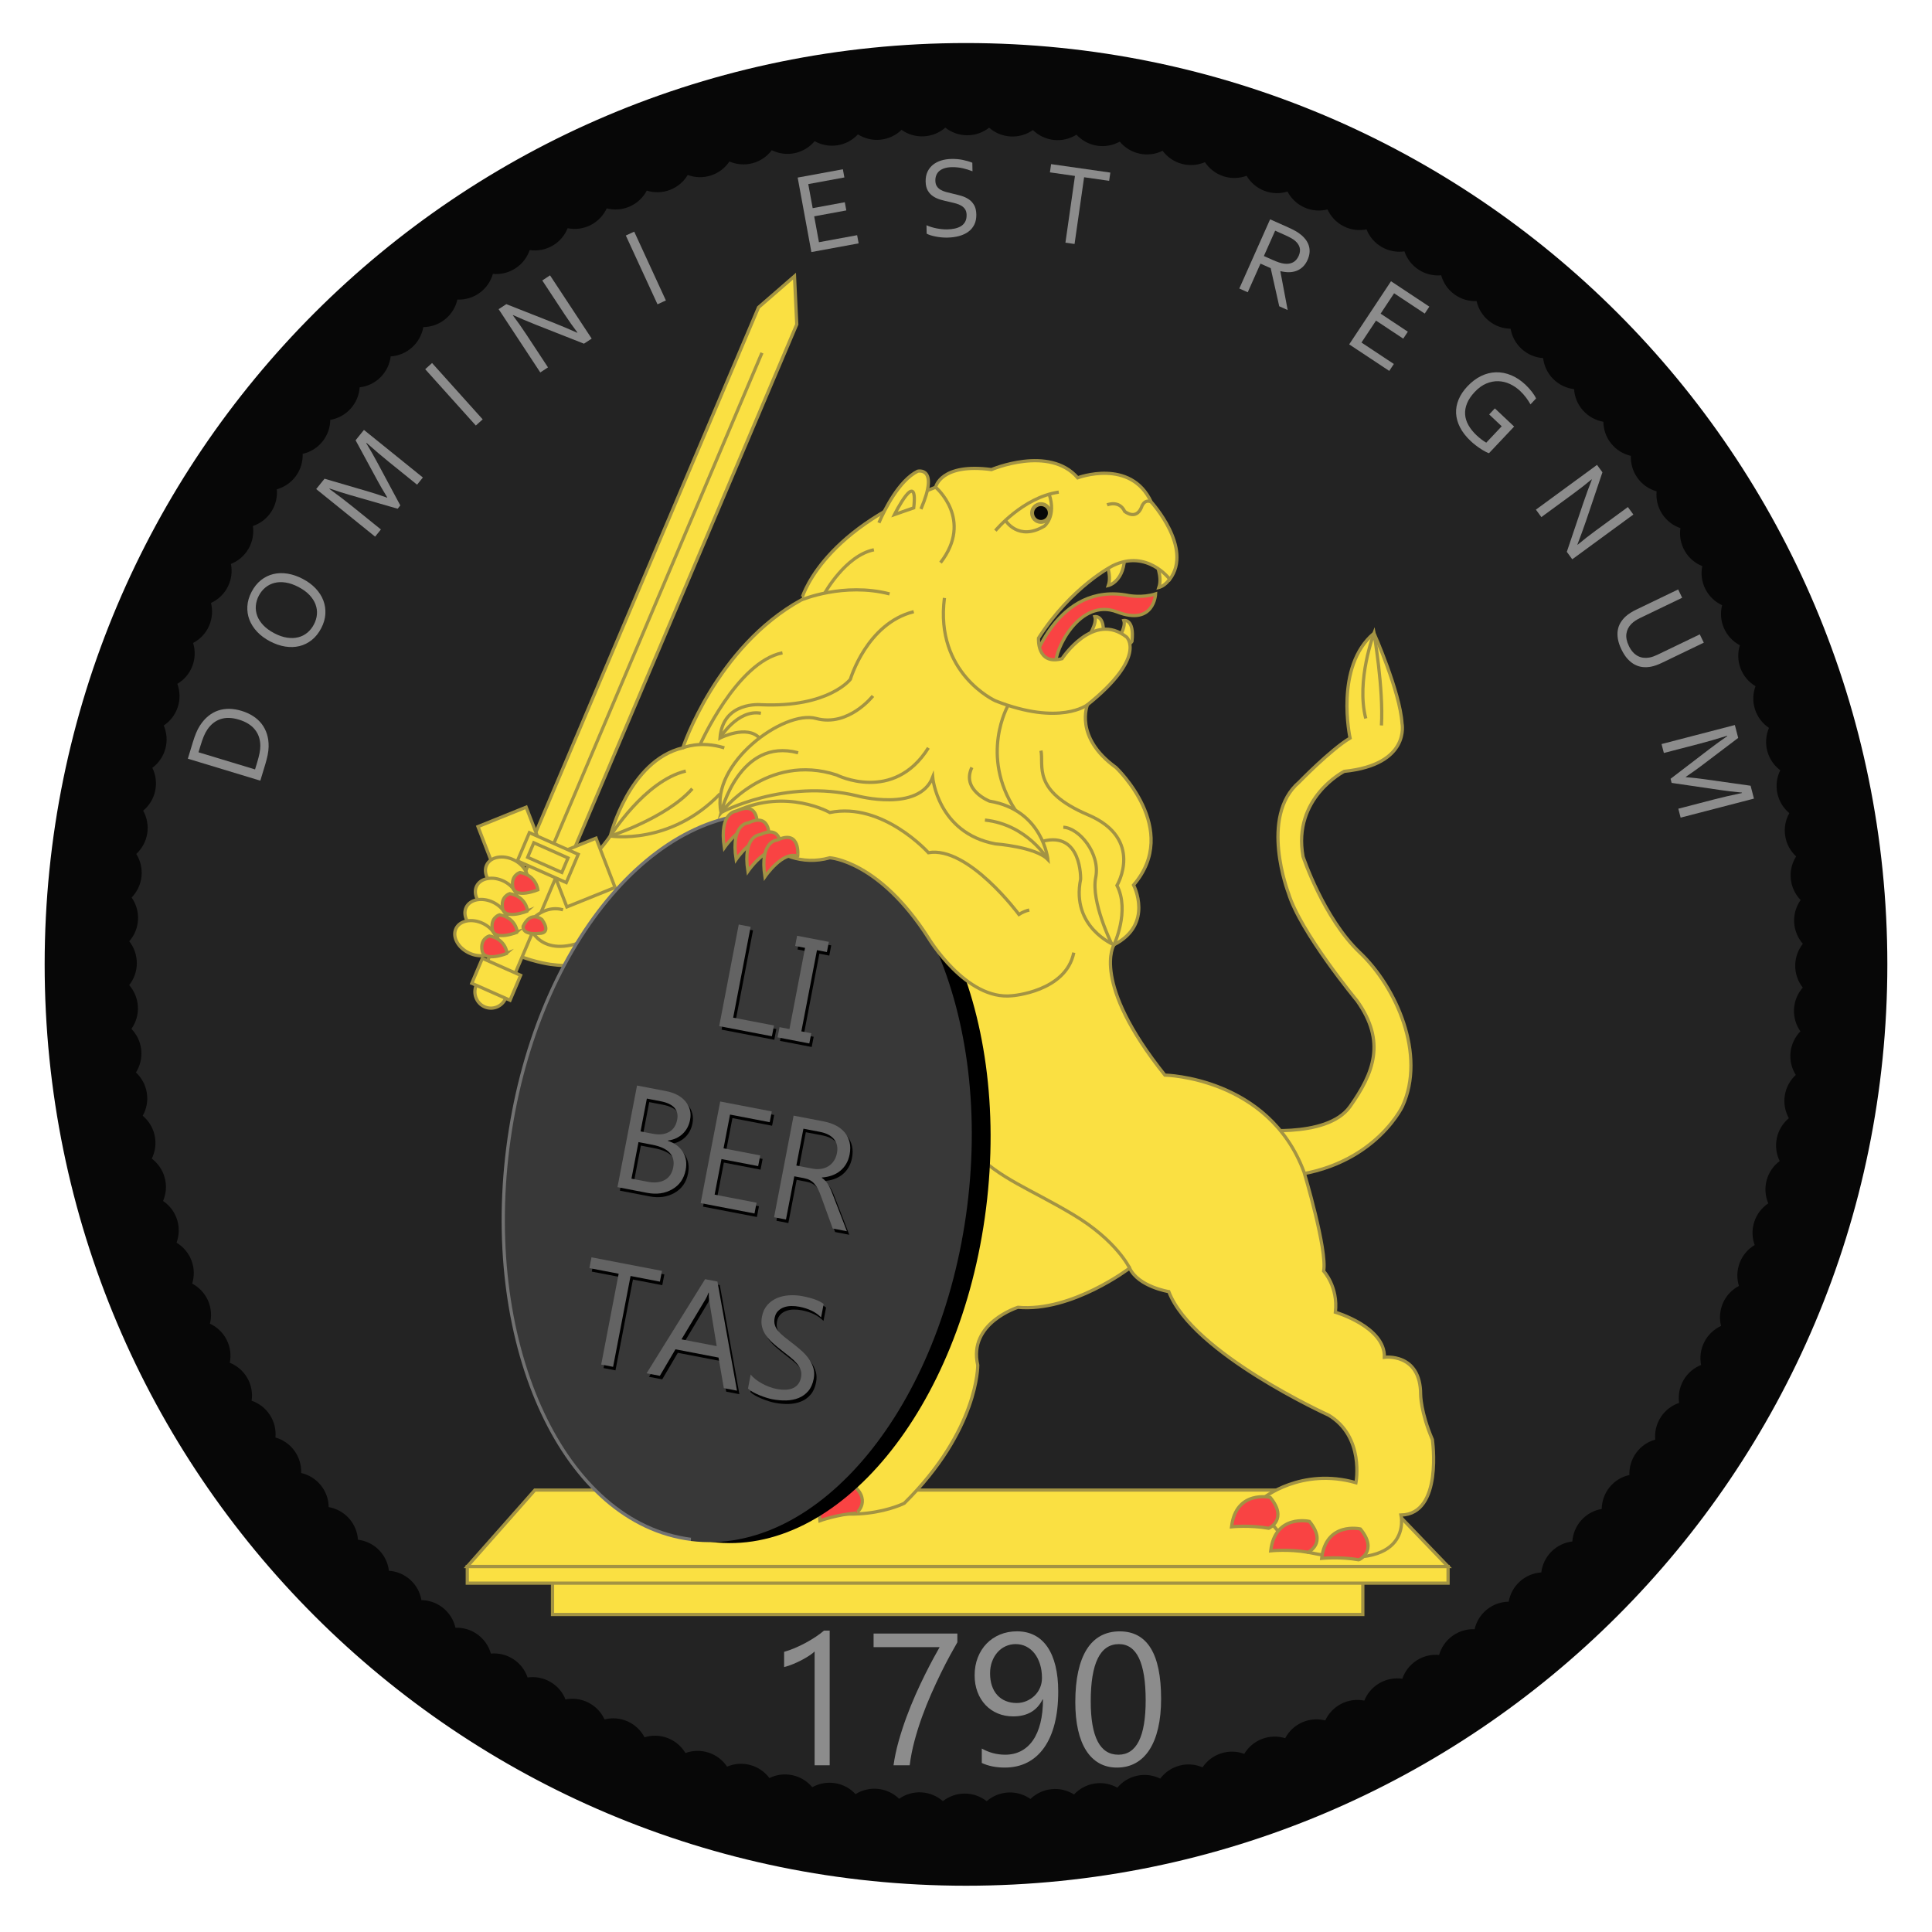 <?xml version="1.0" encoding="utf-8"?>
<!-- Generator: Adobe Illustrator 16.0.0, SVG Export Plug-In . SVG Version: 6.00 Build 0)  -->
<!DOCTYPE svg PUBLIC "-//W3C//DTD SVG 1.1//EN" "http://www.w3.org/Graphics/SVG/1.1/DTD/svg11.dtd">
<svg version="1.1" id="Layer_1" xmlns="http://www.w3.org/2000/svg" xmlns:xlink="http://www.w3.org/1999/xlink" x="0px" y="0px"
	 width="600px" height="600px" viewBox="0 0 600 600" enable-background="new 0 0 600 600" xml:space="preserve">
<circle fill="#232323" cx="299.997" cy="299.501" r="278.487"/>
<g>
	<path fill="#8C8C8C" d="M75.022,220.765c1.313,0.398,2.497,0.935,3.554,1.61c1.057,0.676,1.947,1.482,2.674,2.418
		c0.726,0.937,1.276,1.998,1.651,3.183c0.375,1.186,0.55,2.49,0.521,3.915c-0.015,0.816-0.113,1.674-0.294,2.574
		c-0.183,0.9-0.427,1.861-0.736,2.881l-1.546,5.097l-22.507-6.826l1.561-5.147c0.311-1.021,0.64-1.956,0.988-2.805
		s0.745-1.617,1.187-2.304c0.768-1.2,1.632-2.189,2.591-2.97c0.959-0.781,1.987-1.356,3.086-1.728
		c1.098-0.372,2.259-0.545,3.482-0.523C72.459,220.163,73.721,220.371,75.022,220.765z M74.196,223.49
		c-2.165-0.656-4.063-0.711-5.699-0.165c-1.636,0.546-3.003,1.626-4.105,3.241c-0.419,0.617-0.796,1.334-1.13,2.151
		c-0.333,0.817-0.661,1.754-0.981,2.811l-0.636,2.097l17.563,5.326l0.636-2.097c0.321-1.057,0.569-2.018,0.746-2.882
		c0.176-0.865,0.262-1.67,0.255-2.417c-0.021-1.954-0.585-3.621-1.698-5C78.032,225.175,76.382,224.154,74.196,223.49z"/>
	<path fill="#8C8C8C" d="M94.019,179.774c1.579,0.825,2.909,1.81,3.991,2.952c1.082,1.143,1.88,2.386,2.394,3.73
		c0.515,1.345,0.728,2.751,0.641,4.221c-0.087,1.47-0.517,2.941-1.286,4.414c-0.797,1.525-1.778,2.75-2.943,3.676
		c-1.165,0.926-2.442,1.556-3.835,1.891c-1.392,0.335-2.862,0.379-4.414,0.133c-1.55-0.247-3.114-0.782-4.692-1.608
		c-1.589-0.831-2.927-1.821-4.011-2.972s-1.885-2.396-2.4-3.735c-0.517-1.339-0.729-2.746-0.641-4.221
		c0.09-1.475,0.522-2.954,1.299-4.438c0.792-1.515,1.769-2.732,2.931-3.652c1.163-0.921,2.438-1.549,3.832-1.884
		c1.392-0.335,2.865-0.378,4.421-0.129C90.858,178.404,92.43,178.943,94.019,179.774z M92.7,182.298
		c-1.402-0.733-2.734-1.195-3.996-1.387c-1.263-0.192-2.419-0.152-3.475,0.119c-1.055,0.271-1.995,0.749-2.821,1.433
		c-0.827,0.684-1.505,1.53-2.031,2.538c-0.527,1.008-0.835,2.047-0.925,3.116c-0.091,1.069,0.055,2.114,0.434,3.135
		c0.379,1.02,1.007,1.994,1.885,2.92c0.878,0.926,2.019,1.756,3.419,2.489c1.401,0.733,2.732,1.191,3.992,1.375
		c1.259,0.184,2.416,0.14,3.47-0.131c1.055-0.271,1.992-0.75,2.813-1.438c0.822-0.687,1.499-1.539,2.031-2.558
		c0.526-1.008,0.835-2.04,0.925-3.096s-0.056-2.095-0.436-3.115c-0.379-1.02-1.005-1.992-1.877-2.917
		C95.24,183.859,94.102,183.031,92.7,182.298z"/>
	<path fill="#8C8C8C" d="M124.321,156.965l-0.828,1.026l-14.648-4.215c-2.02-0.577-4.172-1.26-6.456-2.05l-0.088,0.109
		c2.646,1.927,5.028,3.744,7.143,5.452l8.85,7.145l-1.8,2.229l-18.299-14.777l2.596-3.213l13.832,4.052
		c1.583,0.465,3.447,1.075,5.595,1.83l0.055-0.068c-1.32-2.151-2.31-3.846-2.966-5.084l-6.874-12.668l2.595-3.214l18.299,14.776
		l-1.801,2.229l-8.849-7.145c-2.069-1.671-4.347-3.616-6.833-5.835l-0.088,0.109c1.324,2.184,2.445,4.144,3.363,5.879
		L124.321,156.965z"/>
	<path fill="#8C8C8C" d="M147.772,132.153L132.05,114.66l2.131-1.916l15.721,17.493L147.772,132.153z"/>
	<path fill="#8C8C8C" d="M172.157,100.333c2.344,0.94,4.706,1.938,7.086,2.996l0.088-0.058c-1.385-1.825-2.729-3.73-4.038-5.718
		l-6.882-10.454l2.407-1.585l12.934,19.645l-2.394,1.575l-14.919-5.878c-2.588-1.032-4.95-2.031-7.086-2.996l-0.088,0.058
		c1.307,1.708,2.746,3.755,4.318,6.144l6.602,10.028l-2.393,1.576L154.86,96.021l2.378-1.566L172.157,100.333z"/>
	<path fill="#8C8C8C" d="M204.193,94.505l-9.836-21.364l2.604-1.198l9.836,21.364L204.193,94.505z"/>
	<path fill="#8C8C8C" d="M254.332,75.219l11.859-2.182l0.468,2.542l-14.678,2.701l-4.256-23.131l14.038-2.583l0.468,2.542
		l-11.22,2.064l1.375,7.468l9.975-1.835l0.468,2.542l-9.976,1.835L254.332,75.219z"/>
	<path fill="#8C8C8C" d="M290.483,56.123c0.015,0.691,0.165,1.26,0.454,1.706c0.289,0.445,0.673,0.81,1.152,1.094
		c0.479,0.284,1.033,0.513,1.662,0.688c0.628,0.175,1.283,0.338,1.964,0.489c0.916,0.205,1.816,0.433,2.704,0.686
		c0.888,0.252,1.681,0.608,2.379,1.069s1.27,1.068,1.711,1.822c0.439,0.753,0.674,1.727,0.696,2.922
		c0.023,1.219-0.187,2.274-0.632,3.168c-0.443,0.894-1.067,1.633-1.872,2.217s-1.76,1.025-2.867,1.322
		c-1.108,0.297-2.323,0.458-3.647,0.484c-0.608,0.012-1.233-0.014-1.874-0.077c-0.64-0.064-1.251-0.154-1.833-0.272
		c-0.583-0.117-1.109-0.253-1.582-0.409c-0.472-0.154-0.844-0.311-1.117-0.47l-0.051-2.619c0.426,0.203,0.904,0.387,1.436,0.552
		c0.53,0.165,1.079,0.304,1.643,0.416c0.565,0.112,1.135,0.198,1.71,0.256c0.576,0.059,1.115,0.084,1.619,0.074
		c0.82-0.016,1.601-0.102,2.342-0.257c0.741-0.155,1.39-0.402,1.946-0.741c0.556-0.339,0.991-0.796,1.309-1.371
		s0.467-1.29,0.45-2.145c-0.014-0.703-0.168-1.28-0.464-1.731s-0.688-0.822-1.173-1.111c-0.487-0.29-1.045-0.521-1.675-0.697
		c-0.631-0.175-1.293-0.338-1.988-0.489c-0.918-0.193-1.816-0.413-2.694-0.659s-1.665-0.597-2.358-1.053
		c-0.695-0.455-1.257-1.048-1.688-1.778c-0.431-0.73-0.657-1.669-0.68-2.817c-0.023-1.195,0.175-2.227,0.595-3.097
		s0.998-1.593,1.733-2.17c0.734-0.577,1.586-1.01,2.554-1.298s2.001-0.444,3.103-0.465c1.254-0.024,2.424,0.073,3.514,0.292
		c1.088,0.219,2.087,0.513,2.996,0.882l0.053,2.654c-0.98-0.391-1.991-0.705-3.033-0.942c-1.042-0.237-2.155-0.351-3.338-0.339
		c-0.891,0.017-1.662,0.129-2.313,0.335c-0.652,0.206-1.192,0.492-1.618,0.858c-0.428,0.366-0.74,0.806-0.941,1.319
		C290.565,54.935,290.47,55.502,290.483,56.123z"/>
	<path fill="#8C8C8C" d="M333.714,75.772l-2.836-0.405l2.962-20.725l-7.778-1.112l0.366-2.558l18.393,2.629l-0.365,2.558
		l-7.777-1.112L333.714,75.772z"/>
	<path fill="#8C8C8C" d="M391.456,81.872l-3.96,8.897l-2.616-1.165l9.562-21.488l5.566,2.477c0.94,0.419,1.726,0.81,2.353,1.171
		c0.626,0.363,1.181,0.74,1.658,1.133c1.315,1.073,2.151,2.275,2.507,3.607s0.207,2.731-0.445,4.198
		c-0.386,0.867-0.87,1.582-1.453,2.143c-0.583,0.563-1.238,0.982-1.967,1.261c-0.728,0.279-1.513,0.423-2.355,0.433
		c-0.845,0.009-1.729-0.102-2.651-0.333l-0.028,0.064l2.271,12.016l-2.618-1.165l-2.657-11.841L391.456,81.872z M396.009,71.641
		l-3.502,7.87l2.586,1.15c0.803,0.357,1.5,0.636,2.092,0.834c0.591,0.199,1.143,0.329,1.654,0.39
		c1.032,0.126,1.933-0.006,2.695-0.397c0.766-0.391,1.365-1.079,1.805-2.064c0.398-0.926,0.492-1.772,0.282-2.539
		c-0.21-0.767-0.668-1.454-1.371-2.063c-0.332-0.289-0.756-0.58-1.267-0.871c-0.512-0.292-1.18-0.622-2.004-0.988L396.009,71.641z"
		/>
	<path fill="#8C8C8C" d="M422.818,106.378l10.053,6.66l-1.427,2.154l-12.44-8.243l12.989-19.606l11.898,7.883l-1.427,2.154
		l-9.512-6.301l-4.192,6.331l8.455,5.602l-1.429,2.154l-8.455-5.602L422.818,106.378z"/>
	<path fill="#8C8C8C" d="M466.372,132.384l-3.898-3.68l1.772-1.879l5.983,5.646l-7.806,8.271c-0.269-0.075-0.62-0.226-1.059-0.454
		c-0.438-0.228-0.919-0.508-1.441-0.841c-0.523-0.333-1.063-0.713-1.618-1.141c-0.556-0.427-1.08-0.874-1.575-1.341
		c-1.466-1.383-2.57-2.804-3.313-4.262c-0.743-1.458-1.147-2.912-1.216-4.36c-0.065-1.449,0.198-2.883,0.796-4.301
		s1.504-2.771,2.719-4.058c1.317-1.397,2.73-2.465,4.238-3.202c1.508-0.737,3.051-1.125,4.63-1.166
		c1.578-0.041,3.152,0.264,4.723,0.915c1.567,0.651,3.048,1.632,4.438,2.943c0.374,0.354,0.735,0.723,1.082,1.106
		c0.348,0.383,0.665,0.764,0.953,1.141c0.289,0.377,0.542,0.741,0.76,1.091s0.385,0.661,0.499,0.931l-1.736,1.841
		c-0.352-0.653-0.805-1.351-1.359-2.093c-0.557-0.743-1.167-1.428-1.832-2.055c-0.972-0.917-2.037-1.645-3.197-2.183
		c-1.158-0.539-2.356-0.827-3.594-0.866c-1.236-0.039-2.479,0.203-3.728,0.724c-1.25,0.521-2.445,1.387-3.587,2.597
		c-1.118,1.185-1.917,2.364-2.396,3.539s-0.682,2.331-0.604,3.468c0.078,1.137,0.425,2.249,1.039,3.337
		c0.614,1.087,1.452,2.132,2.516,3.135c0.492,0.464,1.002,0.897,1.529,1.298c0.526,0.401,1.021,0.73,1.48,0.987L466.372,132.384z"/>
	<path fill="#8C8C8C" d="M492.521,161.87c-0.822,2.389-1.702,4.798-2.639,7.227l0.063,0.085c1.753-1.473,3.59-2.913,5.509-4.318
		l10.099-7.396l1.703,2.326l-18.976,13.896l-1.692-2.312l5.127-15.193c0.9-2.636,1.78-5.045,2.639-7.227l-0.063-0.085
		c-1.641,1.39-3.613,2.93-5.921,4.619l-9.686,7.094l-1.693-2.312l18.976-13.896l1.683,2.297L492.521,161.87z"/>
	<path fill="#8C8C8C" d="M505.859,200.607c0.371,0.771,0.789,1.412,1.256,1.922c0.468,0.51,0.972,0.908,1.513,1.194
		c0.54,0.286,1.111,0.466,1.714,0.541c0.602,0.075,1.22,0.057,1.854-0.055c0.399-0.062,0.823-0.175,1.271-0.338
		c0.447-0.163,0.872-0.342,1.272-0.535l13.146-6.327l1.243,2.582l-13.083,6.296c-0.497,0.239-1.027,0.461-1.592,0.668
		c-0.563,0.207-1.105,0.363-1.627,0.471c-0.878,0.176-1.746,0.223-2.604,0.142c-0.858-0.081-1.687-0.327-2.48-0.737
		c-0.796-0.41-1.549-1.001-2.258-1.771c-0.709-0.771-1.354-1.763-1.939-2.978c-0.56-1.162-0.923-2.242-1.092-3.24
		c-0.168-0.999-0.18-1.92-0.032-2.764c0.146-0.844,0.433-1.616,0.856-2.313c0.424-0.699,0.947-1.334,1.569-1.906
		c0.452-0.413,0.962-0.798,1.531-1.156c0.567-0.358,1.138-0.675,1.708-0.949l13.084-6.296l1.241,2.582l-13.146,6.327
		c-0.477,0.229-0.947,0.498-1.416,0.808s-0.873,0.638-1.214,0.984c-0.848,0.862-1.358,1.866-1.535,3.011
		C504.925,197.912,505.178,199.192,505.859,200.607z"/>
	<path fill="#8C8C8C" d="M519.142,243.137l-0.331-1.276l12.106-9.263c1.665-1.28,3.494-2.603,5.488-3.967l-0.034-0.136
		c-3.123,0.98-6.002,1.812-8.634,2.495l-11.008,2.857l-0.72-2.773l22.765-5.909l1.038,3.998l-11.488,8.703
		c-1.315,0.995-2.916,2.13-4.8,3.407l0.021,0.085c2.515,0.219,4.465,0.433,5.852,0.643l14.271,2.016l1.038,3.999l-22.767,5.909
		l-0.72-2.773l11.009-2.857c2.574-0.668,5.493-1.341,8.756-2.019l-0.034-0.136c-2.545-0.236-4.786-0.501-6.728-0.796
		L519.142,243.137z"/>
</g>
<path fill="#070707" d="M300,13.369c-158.027,0-286.132,128.106-286.132,286.132c0,158.025,128.104,286.131,286.132,286.131
	c158.024,0,286.132-128.104,286.132-286.131C586.132,141.475,458.025,13.369,300,13.369z M499.871,461.861
	c-1.61,1.998-2.406,4.382-2.447,6.759c-2.354,0.404-4.599,1.563-6.32,3.479c-1.715,1.91-2.638,4.249-2.802,6.62
	c-2.373,0.279-4.671,1.322-6.495,3.146c-1.813,1.815-2.854,4.104-3.146,6.465c-2.383,0.155-4.731,1.074-6.646,2.8
	c-1.905,1.721-3.067,3.95-3.479,6.292c-2.388,0.029-4.779,0.825-6.787,2.447c-1.991,1.619-3.269,3.784-3.8,6.1
	c-2.39-0.095-4.819,0.576-6.906,2.091c-2.074,1.516-3.462,3.609-4.116,5.896c-2.379-0.22-4.844,0.321-7.007,1.726
	c-2.151,1.401-3.646,3.421-4.418,5.67c-2.363-0.344-4.854,0.068-7.089,1.357c-2.222,1.286-3.818,3.227-4.711,5.43
	c-2.341-0.466-4.85-0.187-7.146,0.985c-2.286,1.169-3.984,3.021-4.989,5.177c-2.313-0.59-4.833-0.439-7.188,0.607
	c-2.347,1.046-4.138,2.809-5.254,4.909c-2.28-0.709-4.804-0.693-7.211,0.229c-2.396,0.923-4.274,2.59-5.501,4.63
	c-2.238-0.829-4.763-0.945-7.214-0.147c-2.44,0.796-4.407,2.36-5.736,4.334c-2.193-0.943-4.706-1.19-7.194-0.525
	c-2.48,0.667-4.524,2.128-5.957,4.028c-2.142-1.059-4.636-1.438-7.158-0.9c-2.51,0.535-4.63,1.889-6.157,3.711
	c-2.086-1.168-4.557-1.678-7.101-1.271c-2.537,0.4-4.724,1.643-6.346,3.383c-2.021-1.275-4.461-1.914-7.022-1.646
	c-2.555,0.271-4.805,1.395-6.514,3.045c-1.949-1.379-4.355-2.145-6.93-2.009c-2.565,0.137-4.869,1.14-6.662,2.7
	c-1.876-1.479-4.239-2.368-6.816-2.368c-2.565,0.002-4.921,0.883-6.795,2.352c-1.795-1.576-4.106-2.591-6.682-2.726
	c-2.564-0.133-4.961,0.626-6.907,1.99c-1.711-1.668-3.968-2.8-6.532-3.068c-2.553-0.267-4.984,0.364-7.001,1.626
	c-1.621-1.756-3.813-3.003-6.361-3.404c-2.535-0.4-4.998,0.103-7.076,1.258c-1.527-1.839-3.653-3.2-6.178-3.734
	c-2.512-0.533-4.996-0.16-7.133,0.885c-1.429-1.914-3.479-3.387-5.971-4.053c-2.479-0.664-4.981-0.421-7.17,0.511
	c-1.327-1.986-3.299-3.563-5.751-4.358c-2.442-0.792-4.952-0.684-7.188,0.135c-1.221-2.054-3.106-3.732-5.515-4.655
	c-2.397-0.918-4.911-0.938-7.185-0.24c-1.111-2.115-2.908-3.891-5.265-4.938c-2.345-1.044-4.853-1.194-7.161-0.617
	c-0.999-2.171-2.698-4.036-4.999-5.206c-2.286-1.164-4.782-1.445-7.117-0.989c-0.886-2.222-2.485-4.174-4.721-5.463
	c-2.223-1.278-4.702-1.691-7.057-1.358c-0.769-2.266-2.265-4.297-4.427-5.701c-2.153-1.396-4.607-1.938-6.978-1.729
	c-0.646-2.299-2.038-4.406-4.124-5.924c-2.076-1.506-4.499-2.176-6.875-2.091c-0.525-2.331-1.804-4.51-3.81-6.132
	c-1.995-1.614-4.377-2.41-6.755-2.449c-0.403-2.354-1.565-4.599-3.483-6.323c-1.908-1.714-4.246-2.634-6.618-2.798
	c-0.278-2.374-1.32-4.674-3.146-6.497c-1.815-1.813-4.104-2.854-6.463-3.142c-0.155-2.385-1.075-4.735-2.803-6.652
	c-1.719-1.905-3.946-3.063-6.29-3.475c-0.028-2.391-0.823-4.787-2.447-6.79c-1.616-1.993-3.783-3.27-6.102-3.801
	c0.096-2.389-0.575-4.821-2.091-6.906c-1.51-2.075-3.604-3.462-5.893-4.116c0.219-2.378-0.321-4.845-1.728-7.007
	c-1.397-2.151-3.42-3.646-5.67-4.418c0.344-2.364-0.064-4.855-1.355-7.088c-1.284-2.224-3.226-3.82-5.431-4.709
	c0.469-2.345,0.188-4.854-0.983-7.148c-1.166-2.284-3.021-3.981-5.178-4.985c0.592-2.315,0.44-4.836-0.608-7.191
	c-1.044-2.344-2.808-4.137-4.908-5.25c0.71-2.282,0.693-4.807-0.232-7.213c-0.919-2.396-2.586-4.276-4.625-5.501
	c0.827-2.242,0.943-4.765,0.146-7.216c-0.794-2.439-2.36-4.405-4.333-5.734c0.944-2.195,1.192-4.708,0.521-7.197
	c-0.662-2.477-2.125-4.521-4.024-5.953c1.058-2.143,1.437-4.64,0.898-7.16c-0.533-2.51-1.887-4.627-3.709-6.154
	c1.168-2.085,1.679-4.561,1.273-7.104c-0.403-2.533-1.642-4.722-3.383-6.344c1.274-2.021,1.915-4.463,1.644-7.023
	c-0.27-2.551-1.393-4.801-3.047-6.512c1.381-1.951,2.146-4.357,2.01-6.932c-0.136-2.563-1.139-4.868-2.7-6.662
	c1.479-1.877,2.369-4.236,2.368-6.815c-0.001-2.567-0.883-4.921-2.35-6.795c1.578-1.796,2.588-4.109,2.723-6.682
	c0.135-2.563-0.625-4.96-1.987-6.908c1.667-1.711,2.799-3.968,3.065-6.53c0.27-2.553-0.361-4.986-1.625-7.003
	c1.755-1.622,3.004-3.816,3.405-6.36c0.4-2.536-0.101-4.999-1.256-7.079c1.838-1.528,3.199-3.654,3.731-6.174
	c0.532-2.51,0.16-4.996-0.884-7.133c1.916-1.43,3.388-3.482,4.052-5.971c0.663-2.478,0.423-4.981-0.51-7.17
	c1.989-1.327,3.565-3.3,4.36-5.75c0.792-2.441,0.68-4.952-0.136-7.187c2.055-1.222,3.731-3.109,4.654-5.515
	c0.917-2.396,0.938-4.909,0.24-7.183c2.118-1.111,3.892-2.91,4.938-5.265c1.042-2.344,1.191-4.853,0.615-7.161
	c2.171-1,4.037-2.702,5.206-4.999c1.164-2.286,1.446-4.784,0.991-7.119c2.221-0.885,4.174-2.487,5.46-4.719
	c1.281-2.223,1.694-4.702,1.361-7.057c2.265-0.767,4.298-2.265,5.701-4.427c1.396-2.152,1.938-4.606,1.729-6.976
	c2.302-0.648,4.41-2.038,5.924-4.123c1.506-2.076,2.179-4.499,2.093-6.876c2.331-0.526,4.513-1.804,6.132-3.807
	c1.612-1.995,2.41-4.379,2.448-6.757c2.356-0.403,4.602-1.565,6.322-3.481c1.715-1.908,2.636-4.246,2.799-6.62
	c2.375-0.28,4.677-1.322,6.497-3.145c1.813-1.815,2.854-4.103,3.143-6.465c2.386-0.154,4.738-1.075,6.652-2.8
	c1.905-1.718,3.064-3.948,3.477-6.292c2.391-0.03,4.788-0.826,6.79-2.448c1.991-1.616,3.267-3.782,3.799-6.101
	c2.39,0.095,4.825-0.574,6.909-2.09c2.073-1.509,3.46-3.606,4.112-5.893c2.383,0.219,4.851-0.321,7.011-1.726
	c2.147-1.398,3.644-3.42,4.416-5.67c2.365,0.344,4.858-0.066,7.09-1.356c2.22-1.284,3.814-3.224,4.706-5.431
	c2.346,0.468,4.855,0.188,7.151-0.983c2.283-1.166,3.98-3.021,4.982-5.178c2.316,0.59,4.841,0.442,7.196-0.607
	c2.34-1.045,4.131-2.808,5.245-4.91c2.283,0.711,4.812,0.695,7.218-0.229c2.392-0.921,4.271-2.588,5.497-4.629
	c2.242,0.829,4.768,0.945,7.22,0.148c2.437-0.794,4.402-2.361,5.729-4.334c2.197,0.945,4.714,1.194,7.202,0.525
	c2.479-0.666,4.521-2.127,5.95-4.028c2.146,1.059,4.643,1.438,7.164,0.902c2.508-0.536,4.625-1.888,6.152-3.711
	c2.087,1.169,4.562,1.679,7.105,1.275c2.533-0.404,4.718-1.644,6.338-3.385c2.022,1.277,4.468,1.916,7.031,1.646
	c2.551-0.271,4.798-1.394,6.508-3.048c1.952,1.381,4.36,2.147,6.936,2.011c2.562-0.136,4.863-1.141,6.657-2.703
	c1.878,1.481,4.241,2.372,6.819,2.372c2.563-0.001,4.917-0.885,6.79-2.352c1.798,1.578,4.113,2.591,6.687,2.726
	c2.563,0.132,4.956-0.626,6.903-1.994c1.713,1.669,3.972,2.804,6.536,3.072c2.549,0.266,4.984-0.366,6.999-1.628
	c1.622,1.757,3.82,3.006,6.363,3.409c2.531,0.399,4.997-0.105,7.073-1.26c1.529,1.84,3.657,3.203,6.182,3.737
	c2.508,0.532,4.99,0.158,7.128-0.888c1.433,1.917,3.485,3.39,5.975,4.056c2.479,0.662,4.979,0.418,7.167-0.514
	c1.33,1.99,3.304,3.568,5.755,4.364c2.438,0.79,4.95,0.678,7.187-0.139c1.222,2.056,3.108,3.735,5.517,4.659
	c2.396,0.917,4.907,0.936,7.184,0.237c1.112,2.118,2.911,3.893,5.267,4.941c2.342,1.042,4.852,1.192,7.16,0.613
	c1,2.173,2.703,4.041,4.998,5.21c2.286,1.162,4.784,1.444,7.119,0.987c0.886,2.222,2.485,4.176,4.72,5.464
	c2.221,1.281,4.701,1.693,7.056,1.359c0.77,2.265,2.268,4.3,4.43,5.704c2.149,1.394,4.604,1.936,6.978,1.725
	c0.646,2.302,2.036,4.413,4.122,5.928c2.074,1.505,4.499,2.174,6.875,2.088c0.526,2.333,1.806,4.514,3.807,6.135
	c1.993,1.613,4.379,2.407,6.761,2.445c0.399,2.358,1.563,4.603,3.479,6.326c1.905,1.714,4.246,2.633,6.618,2.796
	c0.28,2.375,1.323,4.678,3.146,6.5c1.813,1.812,4.103,2.852,6.464,3.138c0.154,2.388,1.074,4.741,2.804,6.655
	c1.715,1.904,3.946,3.062,6.289,3.473c0.032,2.392,0.827,4.791,2.448,6.793c1.613,1.991,3.78,3.265,6.103,3.797
	c-0.096,2.389,0.573,4.827,2.09,6.912c1.508,2.073,3.604,3.458,5.894,4.111c-0.222,2.381,0.32,4.85,1.727,7.011
	c1.396,2.149,3.419,3.643,5.67,4.415c-0.347,2.366,0.065,4.86,1.356,7.091c1.28,2.22,3.223,3.816,5.431,4.705
	c-0.468,2.346-0.188,4.857,0.985,7.154c1.163,2.283,3.019,3.979,5.175,4.982c-0.589,2.317-0.442,4.84,0.607,7.195
	c1.045,2.342,2.807,4.132,4.908,5.247c-0.71,2.284-0.691,4.812,0.231,7.217c0.92,2.395,2.587,4.274,4.628,5.497
	c-0.829,2.244-0.947,4.769-0.149,7.219c0.793,2.438,2.362,4.404,4.336,5.731c-0.942,2.197-1.191,4.712-0.523,7.201
	c0.665,2.478,2.126,4.521,4.026,5.951c-1.059,2.145-1.438,4.643-0.901,7.164c0.534,2.508,1.889,4.626,3.714,6.154
	c-1.171,2.085-1.68,4.561-1.275,7.106c0.399,2.533,1.643,4.72,3.384,6.34c-1.274,2.021-1.915,4.467-1.646,7.029
	c0.269,2.551,1.394,4.799,3.048,6.508c-1.381,1.953-2.146,4.36-2.011,6.933c0.134,2.561,1.14,4.865,2.703,6.659
	c-1.48,1.878-2.372,4.242-2.372,6.819c0,2.563,0.881,4.915,2.348,6.785c-1.576,1.798-2.591,4.109-2.726,6.688
	c-0.128,2.563,0.63,4.958,1.992,6.906c-1.67,1.71-2.801,3.965-3.07,6.529c-0.265,2.554,0.369,4.984,1.63,7.003
	c-1.757,1.62-3.005,3.813-3.408,6.36c-0.396,2.535,0.104,4.998,1.259,7.076c-1.838,1.526-3.199,3.651-3.734,6.176
	c-0.53,2.51-0.157,4.996,0.888,7.133c-1.917,1.431-3.389,3.479-4.055,5.972c-0.661,2.479-0.417,4.979,0.513,7.171
	c-1.988,1.327-3.564,3.298-4.362,5.751c-0.788,2.44-0.678,4.953,0.139,7.188c-2.056,1.219-3.732,3.105-4.655,5.514
	c-0.917,2.396-0.938,4.912-0.241,7.186c-2.115,1.111-3.889,2.906-4.938,5.264c-1.037,2.347-1.192,4.854-0.615,7.162
	c-2.17,0.998-4.036,2.699-5.204,4.998c-1.164,2.287-1.446,4.786-0.992,7.119c-2.221,0.886-4.17,2.484-5.461,4.721
	c-1.28,2.225-1.695,4.701-1.363,7.058c-2.262,0.766-4.294,2.263-5.696,4.427c-1.396,2.153-1.938,4.608-1.729,6.978
	c-2.302,0.646-4.406,2.034-5.924,4.123c-1.505,2.077-2.176,4.501-2.094,6.877C503.674,458.582,501.496,459.857,499.871,461.861z"/>
<rect x="171.59" y="483.746" fill="#FAE042" stroke="#A39343" stroke-miterlimit="10" width="251.646" height="17.647"/>
<rect x="145.117" y="486.485" fill="#FAE042" stroke="#A39343" stroke-miterlimit="10" width="304.593" height="5.173"/>
<polygon fill="#FAE042" stroke="#A39343" stroke-miterlimit="10" points="449.71,486.485 145.117,486.485 166.113,462.751 
	426.889,462.751 "/>
<path fill="#FAE042" d="M388.241,350.62c0,0,23.735,3.348,31.038-6.998c7.305-10.347,11.259-20.083,2.13-32.863
	c0,0-17.646-21.3-21.3-33.472c0,0-9.129-23.735,3.347-34.385c0,0,9.737-10.042,15.823-13.693c0,0-4.916-22.213,7.433-32.559
	c0,0,8.088,18.257,8.694,27.995c0,0,2.738,12.78-17.953,14.91c0,0-16.127,8.216-12.778,26.473c0,0,6.391,19.17,17.647,29.82
	s20.627,31.646,13.204,47.773c0,0-10.466,22.213-42.721,21.908L388.241,350.62z"/>
<path fill="none" stroke="#A39343" stroke-miterlimit="10" d="M388.241,350.62c0,0,23.735,3.348,31.038-6.998
	c7.305-10.347,11.259-20.083,2.13-32.863c0,0-17.646-21.3-21.3-33.472c0,0-9.129-23.735,3.347-34.385
	c0,0,9.737-10.042,15.823-13.693c0,0-4.916-22.213,7.433-32.559c0,0,8.088,18.257,8.694,27.995c0,0,2.738,12.78-17.953,14.91
	c0,0-16.127,8.216-12.778,26.473c0,0,6.391,19.17,17.647,29.82s20.627,31.646,13.204,47.773c0,0-10.466,22.213-42.721,21.908
	L388.241,350.62z"/>
<path fill="#F94343" d="M320.54,206.463c0,0,7.707-25.967,30.022-21.503c0,0,4.261,0.794,8.317-0.516c0,0-0.406,10.051-11.971,5.588
	c-11.563-4.463-19.474,11.766-19.066,16.432L320.54,206.463L320.54,206.463z"/>
<path fill="none" stroke="#A39343" stroke-miterlimit="10" d="M320.54,206.463c0,0,7.707-25.967,30.022-21.503
	c0,0,4.261,0.794,8.317-0.516c0,0-0.406,10.051-11.971,5.588c-11.563-4.463-19.474,11.766-19.066,16.432L320.54,206.463
	L320.54,206.463z"/>
<path fill="#FAE042" stroke="#A39343" stroke-miterlimit="10" d="M343.187,173.929c0,0,2.208,4.504,1.014,7.912
	c0,0,5.275-1.217,5.072-9.94C349.272,171.901,344.606,168.249,343.187,173.929z"/>
<path fill="#FAE042" stroke="#A39343" stroke-miterlimit="10" d="M358.882,174.541c0,0,2.209,4.504,1.015,7.912
	c0,0,5.274-1.217,5.071-9.94C364.968,172.513,360.303,168.86,358.882,174.541z"/>
<path fill="#FAE042" stroke="#A39343" stroke-miterlimit="10" d="M337.887,197.985c0,0,2.92-4.324,2.13-6.492
	c0,0,3.347-0.608,2.535,6.492C342.552,197.985,340.523,201.23,337.887,197.985z"/>
<path fill="#FAE042" stroke="#A39343" stroke-miterlimit="10" d="M346.882,199.182c0,0,2.921-4.324,2.13-6.492
	c0,0,3.348-0.608,2.535,6.492C351.547,199.182,349.52,202.427,346.882,199.182z"/>
<path fill="#FAE042" d="M290.567,151.312c0,0,1.521-7.607,17.344-5.477c0,0,17.953-7.68,26.777,2.55c0,0,16.432-6.202,22.822,7.491
	c0,0,13.084,14.301,5.779,24.039c0,0-6.999-9.433-17.646-4.26c0,0-12.78,6.39-23.126,22.517c0,0-0.608,8.52,7.303,6.39
	c0,0,9.737-14.91,20.083-6.694c0,0,6.392,6.086-12.172,20.996c0,0-4.26,10.042,8.825,19.474c0,0,20.387,19.17,5.477,36.515
	c0,0,6.393,12.171-6.086,18.562c0,0-7.303,11.563,15.823,40.472c0,0,32.255,0.607,43.209,30.123c0,0,7.303,24.344,6.086,30.733
	c0,0,4.564,4.868,3.651,12.78c0,0,15.519,4.563,15.214,13.995c0,0,11.259-1.521,11.259,11.563c0,0,0,5.478,3.651,13.998
	c0,0,3.348,23.126-9.737,23.43c0,0,4.261,18.563-28.907,11.563c0,0-13.389-5.782-13.997-16.736c0,0,11.867-9.737,28.907-4.868
	c0,0,2.739-14.302-8.52-20.996c0,0-42.298-19.17-49.602-38.341c0,0-9.433-1.521-12.171-7.303c0,0-17.953,13.692-34.688,12.172
	c0,0-15.521,4.868-12.478,17.953c0,0,0.305,20.083-22.819,42.904c0,0-17.347,8.822-38.342-2.132c0,0,5.781-13.996,14.91-15.519
	c0,0,18.257-16.736,16.433-28.907c0,0-1.826-14.91,8.521-21.301c0,0,2.436-30.43,6.392-39.253c0,0-47.471-30.429-60.249-87.939
	c0,0-6.392,11.563-17.346,15.519c0,0-17.647,15.214-40.166,12.171c0,0-27.082-3.651-19.475-20.387c0,0,5.782-7.303,28.603-9.129
	c0,0,3.956-2.738,9.435-10.346c0,0,5.781-23.43,22.517-27.386c0,0,10.347-31.342,36.819-45.948
	C248.88,186.305,254.053,165.309,290.567,151.312z"/>
<path fill="none" stroke="#A39343" stroke-miterlimit="10" d="M290.567,151.312c0,0,1.521-7.607,17.344-5.477
	c0,0,17.953-7.68,26.777,2.55c0,0,16.432-6.202,22.822,7.491c0,0,13.084,14.301,5.779,24.039c0,0-6.999-9.433-17.646-4.26
	c0,0-12.78,6.39-23.126,22.517c0,0-0.608,8.52,7.303,6.39c0,0,9.737-14.91,20.083-6.694c0,0,6.392,6.086-12.172,20.996
	c0,0-4.26,10.042,8.825,19.474c0,0,20.387,19.17,5.477,36.515c0,0,6.393,12.171-6.086,18.562c0,0-7.303,11.563,15.823,40.472
	c0,0,32.255,0.607,43.209,30.123c0,0,7.303,24.344,6.086,30.733c0,0,4.564,4.868,3.651,12.78c0,0,15.519,4.563,15.214,13.995
	c0,0,11.259-1.521,11.259,11.563c0,0,0,5.478,3.651,13.998c0,0,3.348,23.126-9.737,23.43c0,0,4.261,18.563-28.907,11.563
	c0,0-13.389-5.782-13.997-16.736c0,0,11.867-9.737,28.907-4.868c0,0,2.739-14.302-8.52-20.996c0,0-42.298-19.17-49.602-38.341
	c0,0-9.433-1.521-12.171-7.303c0,0-17.953,13.692-34.688,12.172c0,0-15.521,4.868-12.478,17.953c0,0,0.305,20.083-22.819,42.904
	c0,0-17.347,8.822-38.342-2.132c0,0,5.781-13.996,14.91-15.519c0,0,18.257-16.736,16.433-28.907c0,0-1.826-14.91,8.521-21.301
	c0,0,2.436-30.43,6.392-39.253c0,0-47.471-30.429-60.249-87.939c0,0-6.392,11.563-17.346,15.519c0,0-17.647,15.214-40.166,12.171
	c0,0-27.082-3.651-19.475-20.387c0,0,5.782-7.303,28.603-9.129c0,0,3.956-2.738,9.435-10.346c0,0,5.781-23.43,22.517-27.386
	c0,0,10.347-31.342,36.819-45.948C248.88,186.305,254.053,165.309,290.567,151.312z"/>
<path fill="none" stroke="#A39343" stroke-miterlimit="10" d="M309.129,164.802c0,0,8.521-10.346,19.678-11.969"/>
<path fill="none" stroke="#A39343" stroke-miterlimit="10" d="M312.241,161.601c0,0,3.985,6.649,12.102,1.78
	c0,0,3.784-2.965,1.484-9.901"/>
<circle fill="#A39343" cx="323.281" cy="159.322" r="3.369"/>
<circle fill="#070707" cx="323.28" cy="159.322" r="2.156"/>
<path fill="#FAE042" stroke="#A39343" stroke-miterlimit="10" d="M272.951,162.358c1.845-4.25,6.257-13.112,12.036-16.013
	c0,0,6.771-1.633,1.023,11.734"/>
<path fill="none" stroke="#A39343" stroke-miterlimit="10" d="M343.817,156.789c0,0,3.771-1.571,5.461,2.029
	c0,0,3.427,2.868,5.189-1.185c0,0,0.761-2.822,3.043-1.757"/>
<path fill="none" stroke="#A39343" stroke-miterlimit="10" d="M337.731,218.864c0,0-8.52,6.694-28.603-1.217
	c0,0-18.866-8.52-15.823-31.95"/>
<path fill="none" stroke="#A39343" stroke-miterlimit="10" d="M271.093,216.125c0,0-7.607,9.737-17.649,6.999
	c-10.042-2.738-32.861,13.998-29.516,29.212c0,0,19.778-10.65,42.296-5.173c0,0,19.17,5.173,23.43-5.782
	c0,0,1.521,17.345,19.477,20.691c0,0,12.53,0.913,16.308,4.869c0,0-1.573-15.417-18.134-18.136c0,0-8.824-3.469-5.479-10.467"/>
<path fill="none" stroke="#A39343" stroke-miterlimit="10" d="M323.787,261.266c12.229-3.242,11.813,11.761,11.813,11.761
	c-3.043,14.91,10.346,20.387,10.346,20.387s5.015-10.493,0.937-18.43c0,0,8.604-14.429-8.995-21.934
	c-17.603-7.506-13.642-15.323-14.606-19.935"/>
<path fill="none" stroke="#A39343" stroke-miterlimit="10" d="M223.596,246.554c-15.546,16.127-34.052,13.084-34.052,13.084
	s10.648-17.133,23.43-20.176"/>
<path fill="none" stroke="#A39343" stroke-miterlimit="10" d="M235.859,229.209c-3.892-4.26-12.263,0-12.263,0
	c0.885-11.563,12.808-10.346,12.808-10.346c20.996,0.913,27.69-7.912,27.69-7.912s5.071-17.335,19.677-20.987"/>
<path fill="none" stroke="#A39343" stroke-miterlimit="10" d="M248.88,186.305c0,0,13.084-5.547,27.386-1.861"/>
<path fill="none" stroke="#A39343" stroke-miterlimit="10" d="M350.816,393.829c0,0-3.957-8.519-17.548-16.634
	c-13.591-8.114-22.521-10.955-31.037-19.678"/>
<path fill="none" stroke="#A39343" stroke-miterlimit="10" d="M212.061,232.252c0,0,5.376-2.34,12.882,0"/>
<path fill="none" stroke="#A39343" stroke-miterlimit="10" d="M313.081,219.068c0,0-8.95,15.505,2.271,32.555"/>
<path fill="none" stroke="#A39343" stroke-miterlimit="10" d="M189.543,259.638c0,0,17.344-5.57,25.458-14.699"/>
<path fill="none" stroke="#A39343" stroke-miterlimit="10" d="M247.865,233.782c-18.259-4.869-23.938,18.553-23.938,18.553
	s14.197-18.76,35.906-11.656c0,0,17.627,8.912,28.491-8.427"/>
<path fill="none" stroke="#A39343" stroke-miterlimit="10" d="M223.596,229.209c0,0,5.404-9.021,12.707-7.701"/>
<path fill="none" stroke="#A39343" stroke-miterlimit="10" d="M325.437,266.941c0,0-6.368-10.845-19.554-12.265"/>
<path fill="none" stroke="#A39343" stroke-miterlimit="10" d="M345.212,293.065c0,0-6.438-13.035-4.932-20.54
	c1.507-7.506-5.188-15.417-10.057-15.62"/>
<path fill="none" stroke="#A39343" stroke-miterlimit="10" d="M217.437,231.212c0,0,11.359-25.63,25.562-28.471"/>
<path fill="none" stroke="#A39343" stroke-miterlimit="10" d="M290.567,151.312c0,0,11.867,10.042,1.521,23.43"/>
<g>
	<polygon fill="#FAE042" stroke="#A39343" stroke-miterlimit="10" points="246.74,85.76 235.566,95.466 164.037,264.083 
		175.912,269.354 247.441,100.737 	"/>
	<line fill="none" stroke="#A39343" stroke-miterlimit="10" x1="169.973" y1="266.718" x2="236.631" y2="109.587"/>
	<polygon fill="#FAE042" stroke="#A39343" stroke-miterlimit="10" points="158.173,306.549 149.597,302.742 166.712,262.396 
		175.289,266.202 	"/>
	<polygon fill="#FAE042" stroke="#A39343" stroke-miterlimit="10" points="169.317,265.98 154.35,272.023 148.441,256.713 
		163.407,250.669 	"/>
	<polygon fill="#FAE042" stroke="#A39343" stroke-miterlimit="10" points="191.011,275.608 176.043,281.651 170.134,266.341 
		185.101,260.297 	"/>
	<polygon fill="#FAE042" stroke="#A39343" stroke-miterlimit="10" points="160.686,267.361 164.407,258.588 179.58,265.323 
		175.858,274.095 	"/>
	<polygon fill="#FAE042" stroke="#A39343" stroke-miterlimit="10" points="163.865,266.242 165.78,261.727 176.401,266.441 
		174.485,270.956 	"/>
	<path fill="#FAE042" stroke="#A39343" stroke-miterlimit="10" d="M157.027,310.031c-1.094,2.578-4.024,3.761-6.547,2.641
		c-2.521-1.117-3.68-4.117-2.586-6.693c1.095-2.58,4.026-3.764,6.548-2.646C156.964,304.452,158.122,307.449,157.027,310.031z"/>
	<polygon fill="#FAE042" stroke="#A39343" stroke-miterlimit="10" points="146.521,305.367 149.806,297.623 161.684,302.895 
		158.398,310.641 	"/>
</g>
<path fill="#FAE042" stroke="#A39343" stroke-miterlimit="10" d="M174.852,282.541c-2.559-0.715-6.58-0.632-10.813,4.163
	c0,0,2.532,10.348,15.46,6.23"/>
<ellipse transform="matrix(-0.9 -0.436 0.436 -0.9 180.431 584.619)" fill="#FAE042" stroke="#A39343" stroke-miterlimit="10" cx="157.26" cy="271.618" rx="6.864" ry="5.07"/>
<ellipse transform="matrix(-0.9 -0.436 0.436 -0.9 171.584 595.783)" fill="#FAE042" stroke="#A39343" stroke-miterlimit="10" cx="154.112" cy="278.215" rx="6.865" ry="5.071"/>
<ellipse transform="matrix(-0.9 -0.436 0.436 -0.9 162.587 606.893)" fill="#FAE042" stroke="#A39343" stroke-miterlimit="10" cx="150.902" cy="284.798" rx="6.863" ry="5.07"/>
<ellipse transform="matrix(-0.9 -0.436 0.436 -0.9 153.704 617.996)" fill="#FAE042" stroke="#A39343" stroke-miterlimit="10" cx="147.724" cy="291.371" rx="6.864" ry="5.071"/>
<path fill="#F94343" stroke="#A39343" stroke-miterlimit="10" d="M168.345,285.608c0,0-3.449-3.042-5.883,2.029
	c0,0-0.609,2.839,5.071,2.231C167.533,289.869,171.388,290.072,168.345,285.608z"/>
<path fill="#F94343" stroke="#A39343" stroke-miterlimit="10" d="M406.653,472.487c0,0-10.648-2.436-12.02,9.129
	c0,0,5.666-0.581,11.563,0.457C406.196,482.073,412.281,479.334,406.653,472.487z"/>
<path fill="#F94343" stroke="#A39343" stroke-miterlimit="10" d="M394.481,465.032c0,0-10.65-2.436-12.02,9.129
	c0,0,5.666-0.581,11.563,0.457C394.025,474.618,400.111,471.879,394.481,465.032z"/>
<path fill="#F94343" stroke="#A39343" stroke-miterlimit="10" d="M264.068,460.499c0,0-10.922,0.225-9.441,11.774
	c0,0,5.354-1.939,11.328-2.365C265.953,469.908,271.191,465.774,264.068,460.499z"/>
<path fill="#F94343" stroke="#A39343" stroke-miterlimit="10" d="M422.476,474.832c0,0-10.649-2.435-12.021,9.128
	c0,0,5.666-0.581,11.563,0.457C422.02,484.417,428.105,481.678,422.476,474.832z"/>
<g>
	<path d="M306.222,375.307c-7.843,62.146-46.027,108.513-85.29,103.559c-39.262-4.953-64.73-59.35-56.89-121.497
		c7.842-62.151,46.024-108.515,85.288-103.561C288.592,258.759,314.063,313.156,306.222,375.307z"/>
	
		<ellipse transform="matrix(-0.992 -0.125 0.125 -0.992 409.972 756.833)" fill="#383838" cx="228.769" cy="365.533" rx="71.648" ry="113.413"/>
	
		<ellipse transform="matrix(-0.992 -0.125 0.125 -0.992 409.972 756.833)" fill="#383838" cx="228.769" cy="365.533" rx="71.648" ry="113.413"/>
	<path fill="none" stroke="#727272" stroke-miterlimit="10" d="M214.597,478.063c-39.262-4.951-64.732-59.35-56.891-121.498
		c7.842-62.146,46.025-108.513,85.289-103.56"/>
	<path fill="none" stroke="#383838" stroke-miterlimit="10" d="M242.995,253.006c39.262,4.954,64.73,59.352,56.891,121.499
		c-7.842,62.15-46.026,108.514-85.289,103.561"/>
</g>
<path fill="#FAE042" d="M316.432,283.981c0,0-15.743-21.3-28.105-19.17c0,0-14.189-15.823-30.621-12.476
	c0,0-13.391-7.624-28.907-0.465c0,0,11.258,19.452,28.907,14.522c0,0,15.294,0.853,30.621,24.891c0,0,11.675,19.475,25.977,17.953
	c0,0,16.733-1.219,19.17-13.389C333.472,295.849,327.69,276.982,316.432,283.981z"/>
<path fill="none" stroke="#A39343" stroke-miterlimit="10" d="M319.65,282.612c-1.018,0.227-2.09,0.668-3.218,1.369
	c0,0-15.743-21.3-28.105-19.17c0,0-14.189-15.823-30.621-12.476c0,0-13.391-7.624-28.907-0.465c0,0,11.258,19.452,28.907,14.522
	c0,0,15.294,0.853,30.621,24.891c0,0,11.675,19.475,25.977,17.953c0,0,16.733-1.219,19.17-13.389"/>
<path fill="none" stroke="#A39343" stroke-miterlimit="10" d="M256.127,184.203c0,0,6.446-11.673,15.27-13.458"/>
<path fill="none" stroke="#A39343" stroke-miterlimit="10" d="M277.787,159.802c0,0,7.402-14.846,5.982-2.083L277.787,159.802z"/>
<path fill="none" stroke="#A39343" stroke-miterlimit="10" d="M424.149,223.124c-3.043-11.867,2.563-26.473,2.563-26.473
	s2.979,17.271,2.307,28.643"/>
<path fill="#F94343" stroke="#A39343" stroke-miterlimit="10" d="M228.797,251.871c0,0-5.579,0.11-3.854,11.394
	c0,0,5.569-8.18,10.189-6.36C235.131,256.905,236.123,248.428,228.797,251.871z"/>
<path fill="#F94343" stroke="#A39343" stroke-miterlimit="10" d="M232.459,255.533c0,0-5.578,0.111-3.854,11.394
	c0,0,5.569-8.18,10.188-6.359C238.794,260.568,239.786,252.09,232.459,255.533z"/>
<path fill="#F94343" stroke="#A39343" stroke-miterlimit="10" d="M236.122,259.196c0,0-5.578,0.111-3.854,11.395
	c0,0,5.569-8.18,10.189-6.36C242.457,264.23,243.448,255.753,236.122,259.196z"/>
<path fill="#F94343" stroke="#A39343" stroke-miterlimit="10" d="M241.404,260.883c0,0-5.576,0.11-3.854,11.394
	c0,0,5.569-8.18,10.188-6.36C247.739,265.917,248.73,257.44,241.404,260.883z"/>
<g>
	<path d="M240.464,322.916l-16.37-3.148l6.067-31.552l3.695,0.711l-5.424,28.208l12.674,2.438L240.464,322.916z"/>
	<path d="M258.148,293.598l-0.607,3.168l-3.081-0.592l-4.85,25.217l3.08,0.592l-0.607,3.168l-9.857-1.896l0.609-3.168l3.081,0.593
		l4.849-25.216l-3.081-0.593l0.609-3.169L258.148,293.598z"/>
	<path d="M192.507,369.766l6.068-31.552l8.977,1.728c2.729,0.524,4.764,1.607,6.106,3.25c1.342,1.644,1.808,3.535,1.396,5.679
		c-0.344,1.788-1.127,3.25-2.349,4.385c-1.225,1.136-2.738,1.813-4.547,2.047l-0.019,0.089c2.079,0.656,3.626,1.786,4.643,3.391
		c1.015,1.602,1.313,3.488,0.896,5.658c-0.52,2.701-1.907,4.699-4.166,6c-2.257,1.301-4.86,1.666-7.809,1.1L192.507,369.766z
		 M201.628,342.27l-1.959,10.188l3.786,0.728c2.021,0.392,3.708,0.209,5.055-0.545c1.346-0.75,2.19-2.017,2.531-3.791
		c0.589-3.064-1.132-4.986-5.166-5.763L201.628,342.27z M199.03,355.779l-2.183,11.354l5.017,0.965
		c2.172,0.416,3.953,0.229,5.347-0.57c1.393-0.795,2.261-2.09,2.604-3.879c0.716-3.726-1.463-6.075-6.538-7.053L199.03,355.779z"/>
	<path d="M235.061,377.949l-16.722-3.215l6.065-31.553l16.02,3.078l-0.645,3.346l-12.319-2.369l-2.021,10.494l11.397,2.191
		l-0.64,3.322l-11.396-2.192l-2.124,11.046l13.025,2.506L235.061,377.949z"/>
	<path d="M263.752,383.466l-4.4-0.846l-3.58-9.86c-0.325-0.914-0.661-1.703-1.004-2.373c-0.343-0.664-0.718-1.229-1.124-1.687
		s-0.869-0.826-1.386-1.101c-0.518-0.274-1.122-0.479-1.813-0.609l-3.034-0.584l-2.582,13.422l-3.696-0.711l6.067-31.553
		l9.417,1.812c1.379,0.267,2.617,0.685,3.719,1.253c1.099,0.568,2.01,1.286,2.732,2.154c0.725,0.871,1.227,1.876,1.509,3.018
		c0.28,1.143,0.288,2.418,0.017,3.824c-0.211,1.1-0.57,2.077-1.077,2.932c-0.506,0.854-1.133,1.579-1.88,2.186
		c-0.747,0.599-1.598,1.068-2.554,1.41c-0.955,0.343-1.995,0.55-3.12,0.621l-0.018,0.088c0.483,0.339,0.891,0.693,1.222,1.068
		s0.633,0.803,0.906,1.279c0.271,0.479,0.53,1.011,0.775,1.598c0.244,0.588,0.513,1.27,0.808,2.037L263.752,383.466z
		 M250.254,351.62l-2.2,11.44l5.017,0.967c0.926,0.177,1.808,0.199,2.645,0.072c0.838-0.127,1.594-0.396,2.266-0.81
		c0.672-0.41,1.242-0.961,1.71-1.653c0.469-0.693,0.792-1.51,0.975-2.447c0.323-1.688,0.029-3.108-0.88-4.266
		c-0.91-1.156-2.399-1.935-4.47-2.331L250.254,351.62z"/>
	<path d="M205.674,399.121l-9.109-1.752l-5.424,28.207l-3.696-0.71l5.426-28.207l-9.087-1.747l0.643-3.344l21.893,4.209
		L205.674,399.121z"/>
	<path d="M229.624,432.978l-4.095-0.784l-1.644-9.49l-13.377-2.572l-4.848,8.239l-4.114-0.79l18.168-29.227l3.828,0.736
		L229.624,432.978z M223.317,419.146l-2.364-14.396c-0.077-0.473-0.104-1.207-0.077-2.206l-0.089-0.019
		c-0.318,0.867-0.622,1.537-0.912,2.018l-7.492,12.499L223.317,419.146z"/>
	<path d="M233.037,432.31l0.838-4.354c0.414,0.534,0.936,1.047,1.563,1.532c0.629,0.483,1.307,0.922,2.029,1.313
		c0.724,0.393,1.461,0.728,2.213,1.009c0.752,0.282,1.458,0.487,2.118,0.613c2.273,0.438,4.052,0.341,5.337-0.285
		c1.284-0.631,2.078-1.733,2.384-3.317c0.163-0.853,0.118-1.628-0.134-2.332c-0.253-0.7-0.659-1.376-1.219-2.022
		c-0.563-0.647-1.245-1.296-2.058-1.948c-0.81-0.648-1.685-1.34-2.625-2.065c-0.99-0.769-1.908-1.531-2.754-2.287
		c-0.845-0.755-1.551-1.544-2.123-2.37c-0.57-0.822-0.975-1.713-1.21-2.661c-0.234-0.952-0.239-2.014-0.015-3.187
		c0.276-1.438,0.832-2.627,1.667-3.569s1.832-1.661,2.992-2.151c1.16-0.492,2.428-0.778,3.805-0.863
		c1.378-0.088,2.749,0.005,4.112,0.265c3.108,0.601,5.305,1.408,6.584,2.431l-0.8,4.159c-1.615-1.647-3.883-2.755-6.802-3.315
		c-0.807-0.154-1.63-0.227-2.47-0.211c-0.839,0.014-1.611,0.148-2.313,0.41c-0.705,0.26-1.313,0.651-1.824,1.176
		c-0.511,0.527-0.853,1.224-1.02,2.088c-0.152,0.807-0.138,1.531,0.052,2.177c0.187,0.646,0.527,1.267,1.021,1.862
		c0.493,0.597,1.119,1.205,1.874,1.82c0.757,0.615,1.632,1.303,2.628,2.059c1.022,0.771,1.98,1.566,2.874,2.377
		c0.896,0.81,1.65,1.663,2.271,2.559c0.617,0.896,1.063,1.84,1.337,2.835c0.271,0.996,0.296,2.08,0.068,3.254
		c-0.299,1.556-0.854,2.813-1.672,3.772c-0.814,0.962-1.807,1.682-2.97,2.156c-1.164,0.476-2.45,0.733-3.856,0.773
		c-1.405,0.042-2.857-0.081-4.354-0.37c-0.499-0.096-1.106-0.254-1.824-0.477c-0.718-0.221-1.444-0.482-2.176-0.783
		c-0.733-0.301-1.419-0.63-2.06-0.988C233.892,433.025,233.394,432.669,233.037,432.31z"/>
</g>
<g>
	<path fill="#636363" d="M239.723,321.82l-16.371-3.146l6.069-31.553l3.695,0.711l-5.426,28.208l12.676,2.438L239.723,321.82z"/>
	<path fill="#636363" d="M257.407,292.504l-0.608,3.167l-3.08-0.592l-4.85,25.215l3.08,0.591l-0.608,3.17l-9.857-1.896l0.609-3.168
		l3.08,0.592l4.849-25.216l-3.081-0.592l0.61-3.168L257.407,292.504z"/>
	<path fill="#636363" d="M191.766,368.672l6.068-31.552l8.977,1.726c2.729,0.526,4.766,1.608,6.106,3.252
		c1.342,1.644,1.807,3.533,1.395,5.676c-0.344,1.789-1.127,3.252-2.349,4.386c-1.222,1.135-2.737,1.815-4.545,2.047l-0.02,0.089
		c2.08,0.657,3.626,1.788,4.644,3.393c1.015,1.602,1.313,3.487,0.896,5.66c-0.519,2.696-1.905,4.696-4.166,5.995
		c-2.257,1.302-4.858,1.667-7.809,1.103L191.766,368.672z M200.887,341.176l-1.959,10.188l3.785,0.729
		c2.021,0.391,3.709,0.208,5.056-0.545c1.349-0.752,2.19-2.018,2.531-3.792c0.59-3.063-1.133-4.983-5.167-5.761L200.887,341.176z
		 M198.29,354.686l-2.185,11.354l5.019,0.965c2.171,0.417,3.952,0.229,5.345-0.567s2.262-2.09,2.605-3.881
		c0.716-3.726-1.464-6.076-6.538-7.053L198.29,354.686z"/>
	<path fill="#636363" d="M234.319,376.855l-16.722-3.219l6.068-31.552l16.017,3.081l-0.643,3.346l-12.322-2.369l-2.02,10.494
		l11.397,2.191l-0.639,3.32l-11.397-2.191l-2.124,11.046l13.025,2.506L234.319,376.855z"/>
	<path fill="#636363" d="M263.011,382.372l-4.401-0.847l-3.579-9.86c-0.324-0.914-0.66-1.706-1.004-2.372s-0.718-1.229-1.125-1.688
		c-0.404-0.457-0.867-0.826-1.385-1.102c-0.518-0.273-1.122-0.479-1.811-0.609l-3.036-0.584l-2.581,13.422l-3.695-0.711
		l6.066-31.551l9.417,1.811c1.379,0.265,2.618,0.684,3.719,1.253c1.099,0.567,2.011,1.286,2.733,2.155
		c0.722,0.869,1.226,1.875,1.508,3.018s0.288,2.416,0.018,3.823c-0.212,1.101-0.569,2.077-1.078,2.932
		c-0.506,0.853-1.132,1.581-1.879,2.183c-0.747,0.603-1.597,1.074-2.554,1.414c-0.955,0.342-1.995,0.549-3.119,0.621l-0.017,0.088
		c0.481,0.336,0.889,0.691,1.221,1.066c0.33,0.376,0.633,0.803,0.906,1.28c0.271,0.479,0.532,1.012,0.775,1.599
		c0.244,0.588,0.514,1.268,0.807,2.038L263.011,382.372z M249.513,350.525l-2.201,11.439l5.019,0.967
		c0.924,0.178,1.806,0.202,2.644,0.073c0.838-0.127,1.593-0.396,2.266-0.807s1.242-0.964,1.711-1.657
		c0.469-0.691,0.792-1.51,0.974-2.446c0.325-1.688,0.031-3.108-0.879-4.267c-0.911-1.157-2.401-1.936-4.47-2.33L249.513,350.525z"/>
	<path fill="#636363" d="M204.934,398.027l-9.107-1.754l-5.426,28.209l-3.694-0.711l5.424-28.207l-9.087-1.746l0.644-3.346
		l21.895,4.211L204.934,398.027z"/>
	<path fill="#636363" d="M228.882,431.885l-4.092-0.788l-1.646-9.487l-13.377-2.572l-4.847,8.239l-4.114-0.79l18.168-29.227
		l3.829,0.734L228.882,431.885z M222.575,418.053l-2.365-14.395c-0.077-0.473-0.104-1.207-0.078-2.207l-0.088-0.016
		c-0.319,0.864-0.623,1.537-0.912,2.015l-7.491,12.499L222.575,418.053z"/>
	<path fill="#636363" d="M232.296,431.217l0.838-4.354c0.415,0.536,0.936,1.047,1.565,1.53c0.629,0.485,1.305,0.926,2.026,1.314
		c0.726,0.39,1.462,0.725,2.214,1.008c0.751,0.28,1.458,0.484,2.118,0.61c2.274,0.438,4.053,0.344,5.337-0.285
		c1.284-0.627,2.079-1.732,2.383-3.317c0.164-0.85,0.119-1.626-0.134-2.329c-0.253-0.701-0.659-1.378-1.219-2.022
		c-0.56-0.649-1.245-1.298-2.055-1.948c-0.813-0.647-1.688-1.34-2.626-2.065c-0.992-0.771-1.911-1.53-2.754-2.289
		c-0.845-0.754-1.553-1.543-2.123-2.369c-0.571-0.823-0.977-1.711-1.21-2.661c-0.235-0.951-0.241-2.015-0.017-3.187
		c0.276-1.438,0.833-2.627,1.668-3.57c0.835-0.94,1.833-1.658,2.991-2.15c1.16-0.49,2.428-0.779,3.806-0.865
		c1.378-0.084,2.749,0.006,4.112,0.268c3.111,0.6,5.304,1.408,6.584,2.429l-0.8,4.16c-1.615-1.647-3.882-2.754-6.8-3.313
		c-0.809-0.156-1.633-0.228-2.471-0.215c-0.84,0.016-1.61,0.15-2.313,0.409c-0.704,0.263-1.313,0.653-1.824,1.181
		c-0.512,0.522-0.85,1.219-1.017,2.086c-0.156,0.807-0.141,1.529,0.049,2.178c0.188,0.644,0.528,1.266,1.021,1.861
		c0.493,0.596,1.118,1.204,1.874,1.819c0.756,0.617,1.632,1.304,2.628,2.06c1.022,0.771,1.98,1.564,2.874,2.377
		c0.896,0.812,1.65,1.662,2.27,2.559c0.619,0.895,1.063,1.841,1.338,2.836c0.271,0.995,0.296,2.08,0.07,3.253
		c-0.3,1.555-0.856,2.813-1.674,3.774c-0.813,0.961-1.806,1.68-2.969,2.154c-1.166,0.477-2.451,0.733-3.856,0.775
		c-1.407,0.04-2.859-0.084-4.355-0.37c-0.499-0.097-1.106-0.256-1.825-0.477c-0.718-0.226-1.441-0.484-2.176-0.785
		c-0.733-0.299-1.419-0.63-2.058-0.988C233.152,431.932,232.653,431.573,232.296,431.217z"/>
</g>
<path fill="#F94343" stroke="#A39343" stroke-miterlimit="10" d="M161.477,270.953c0,0-2.893,0.854-2.21,4.565
	c0.685,3.711,7.769,0.832,7.769,0.832S166.66,271.884,161.477,270.953z"/>
<path fill="#F94343" stroke="#A39343" stroke-miterlimit="10" d="M158.294,277.526c0,0-2.895,0.854-2.21,4.565
	c0.683,3.711,7.768,0.832,7.768,0.832S163.478,278.457,158.294,277.526z"/>
<path fill="#F94343" stroke="#A39343" stroke-miterlimit="10" d="M155.111,284.098c0,0-2.893,0.854-2.21,4.566
	c0.685,3.71,7.77,0.831,7.77,0.831S160.295,285.03,155.111,284.098z"/>
<path fill="#F94343" stroke="#A39343" stroke-miterlimit="10" d="M151.929,290.671c0,0-2.893,0.854-2.21,4.565
	c0.682,3.711,7.767,0.832,7.767,0.832S157.112,291.604,151.929,290.671z"/>
<g>
	<path fill="#8C8C8C" d="M257.666,548.221h-4.681v-35.345c-0.359,0.361-0.889,0.775-1.583,1.241
		c-0.692,0.466-1.474,0.927-2.339,1.383c-0.863,0.457-1.776,0.885-2.736,1.284c-0.96,0.397-1.897,0.713-2.812,0.939v-4.733
		c1.027-0.285,2.116-0.67,3.268-1.155c1.15-0.485,2.28-1.027,3.395-1.626c1.112-0.6,2.163-1.227,3.152-1.883
		c0.987-0.656,1.845-1.298,2.565-1.926h1.771V548.221z"/>
	<path fill="#8C8C8C" d="M297.318,510.023c-0.627,1.084-1.383,2.435-2.268,4.051s-1.821,3.433-2.812,5.448
		c-0.987,2.017-1.995,4.185-3.022,6.505c-1.027,2.318-1.987,4.716-2.881,7.188c-0.896,2.475-1.68,4.979-2.354,7.519
		s-1.165,5.033-1.469,7.486h-5.021c0.343-2.434,0.869-4.921,1.583-7.459c0.714-2.539,1.521-5.029,2.426-7.475
		c0.901-2.443,1.857-4.797,2.866-7.063c1.009-2.263,1.986-4.346,2.938-6.245c0.951-1.902,1.821-3.58,2.61-5.035
		s1.421-2.591,1.896-3.409H271.3v-4.222h26.017L297.318,510.023L297.318,510.023z"/>
	<path fill="#8C8C8C" d="M328.642,525.313c0,3.747-0.371,7.08-1.113,10c-0.741,2.92-1.825,5.393-3.252,7.416
		c-1.426,2.025-3.166,3.565-5.221,4.621c-2.054,1.058-4.395,1.584-7.02,1.584c-2.698,0-5.075-0.476-7.132-1.427v-4.479
		c2.266,1.272,4.679,1.911,7.246,1.911c1.845,0,3.495-0.382,4.949-1.144c1.455-0.76,2.687-1.868,3.694-3.323
		c1.009-1.454,1.776-3.247,2.312-5.377c0.532-2.13,0.798-4.572,0.798-7.331h-0.113c-1.75,3.52-4.793,5.277-9.129,5.277
		c-1.75,0-3.354-0.312-4.819-0.928c-1.464-0.618-2.729-1.492-3.794-2.624c-1.065-1.133-1.895-2.479-2.481-4.037
		c-0.59-1.562-0.885-3.28-0.885-5.163c0-2.017,0.328-3.86,0.982-5.534c0.656-1.674,1.568-3.114,2.738-4.322
		c1.17-1.207,2.56-2.144,4.165-2.81c1.607-0.665,3.361-0.998,5.264-0.998c2.056,0,3.874,0.413,5.465,1.24
		c1.588,0.828,2.924,2.035,4.008,3.623s1.911,3.542,2.479,5.86C328.355,519.672,328.642,522.328,328.642,525.313z M323.592,521.12
		c0-1.578-0.204-3.015-0.613-4.308s-0.975-2.4-1.697-3.323c-0.723-0.922-1.583-1.636-2.582-2.142
		c-0.998-0.504-2.087-0.756-3.266-0.756c-1.122,0-2.169,0.226-3.139,0.671c-0.972,0.446-1.813,1.074-2.524,1.884
		c-0.713,0.809-1.274,1.77-1.683,2.882c-0.409,1.11-0.613,2.323-0.613,3.638c0,1.445,0.194,2.738,0.584,3.879
		c0.391,1.144,0.946,2.106,1.669,2.896c0.723,0.789,1.593,1.394,2.61,1.812c1.018,0.419,2.145,0.628,3.381,0.628
		c1.084,0,2.104-0.204,3.064-0.613c0.96-0.407,1.799-0.961,2.513-1.653c0.713-0.693,1.271-1.513,1.683-2.453
		C323.389,523.219,323.592,522.204,323.592,521.12z"/>
	<path fill="#8C8C8C" d="M360.592,527.596c0,3.424-0.312,6.457-0.93,9.103c-0.616,2.644-1.512,4.873-2.682,6.688
		c-1.169,1.816-2.604,3.195-4.308,4.139c-1.703,0.94-3.639,1.411-5.807,1.411c-2.054,0-3.885-0.451-5.489-1.354
		c-1.607-0.903-2.965-2.221-4.065-3.951c-1.104-1.729-1.939-3.854-2.511-6.376c-0.57-2.52-0.855-5.405-0.855-8.657
		c0-3.573,0.3-6.73,0.898-9.472c0.6-2.738,1.479-5.034,2.639-6.889c1.16-1.855,2.603-3.252,4.322-4.193
		c1.721-0.939,3.693-1.412,5.919-1.412C356.303,506.629,360.592,513.618,360.592,527.596z M355.799,528.053
		c0-11.64-2.769-17.459-8.304-17.459c-5.838,0-8.757,5.924-8.757,17.772c0,11.05,2.861,16.573,8.586,16.573
		C352.975,544.94,355.799,539.311,355.799,528.053z"/>
</g>
</svg>
